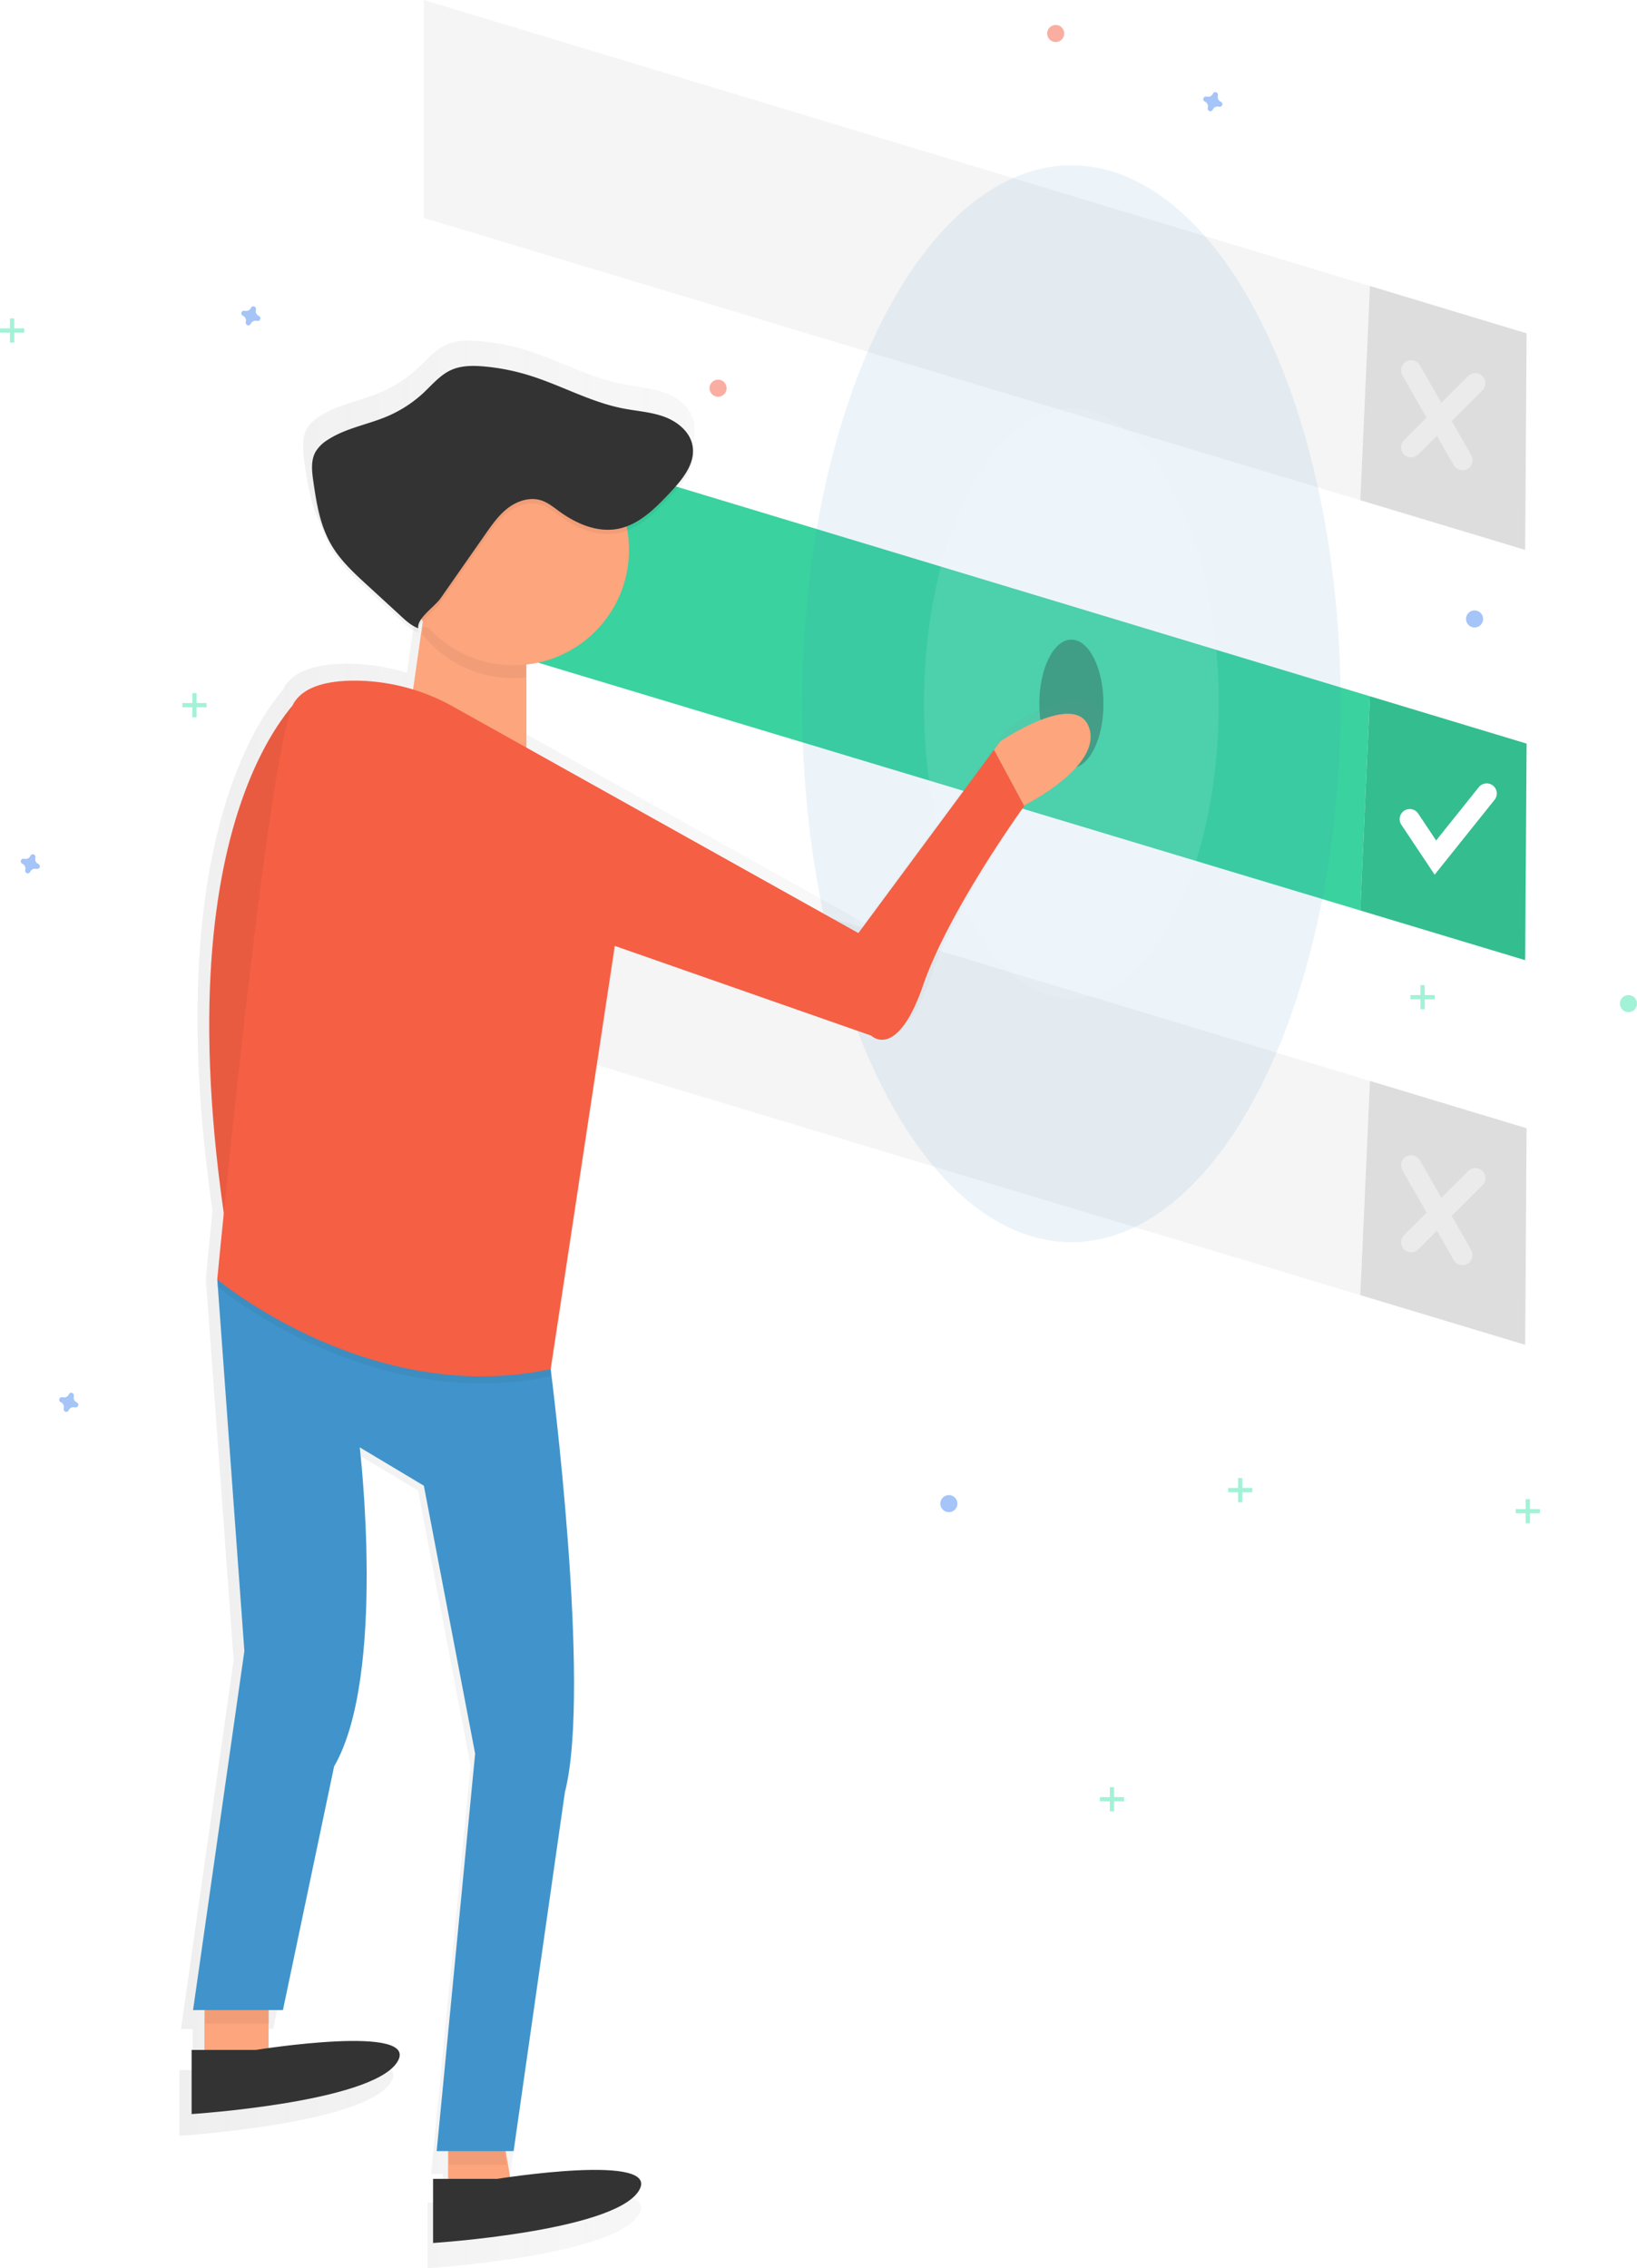 <svg id="6670c59b-7363-437f-8bc4-669e571fa4b5" data-name="Layer 1" xmlns="http://www.w3.org/2000/svg" xmlns:xlink="http://www.w3.org/1999/xlink" width="567" height="785.72" viewBox="0 0 567 785.72"><defs><linearGradient id="aaad421b-74ad-4e3c-867c-11df00873b04" x1="378.18" y1="511.24" x2="697.95" y2="511.24" gradientUnits="userSpaceOnUse"><stop offset="0" stop-color="gray" stop-opacity="0.25"/><stop offset="0.54" stop-color="gray" stop-opacity="0.12"/><stop offset="1" stop-color="gray" stop-opacity="0.1"/></linearGradient></defs><title>choose</title><polygon points="528.76 115.47 474.5 99.07 471.16 173.27 528.26 190.48 528.76 115.47" fill="#f5f5f5"/><polygon points="146.81 0 146.81 75.5 471.16 173.27 474.5 99.07 146.81 0" fill="#f5f5f5"/><polygon points="528.76 115.47 474.5 99.07 471.16 173.27 528.26 190.48 528.76 115.47" opacity="0.1"/><polygon points="528.76 257.59 474.5 241.19 471.16 315.39 528.26 332.6 528.76 257.59" fill="#3ad29f"/><polygon points="146.81 142.12 146.81 217.62 471.16 315.39 474.5 241.19 146.81 142.12" fill="#3ad29f"/><polygon points="528.76 257.59 474.5 241.19 471.16 315.39 528.26 332.6 528.76 257.59" opacity="0.1"/><polyline points="488.29 283.75 497.17 297.07 514.94 274.86" fill="none" stroke="#fff" stroke-linecap="round" stroke-miterlimit="10" stroke-width="7"/><g opacity="0.4"><line x1="488.78" y1="128.3" x2="506.55" y2="159.39" fill="none" stroke="#fff" stroke-linecap="round" stroke-miterlimit="10" stroke-width="7"/><line x1="510.99" y1="132.74" x2="488.78" y2="154.95" fill="none" stroke="#fff" stroke-linecap="round" stroke-miterlimit="10" stroke-width="7"/></g><polygon points="528.76 390.83 474.5 374.43 471.16 448.63 528.26 465.84 528.76 390.83" fill="#f5f5f5"/><polygon points="146.81 275.36 146.81 350.86 471.16 448.63 474.5 374.43 146.81 275.36" fill="#f5f5f5"/><polygon points="528.76 390.83 474.5 374.43 471.16 448.63 528.26 465.84 528.76 390.83" opacity="0.1"/><g opacity="0.4"><line x1="488.78" y1="403.66" x2="506.55" y2="434.75" fill="none" stroke="#fff" stroke-linecap="round" stroke-miterlimit="10" stroke-width="7"/><line x1="510.99" y1="408.1" x2="488.78" y2="430.31" fill="none" stroke="#fff" stroke-linecap="round" stroke-miterlimit="10" stroke-width="7"/></g><ellipse cx="371.09" cy="243.78" rx="11.1" ry="22.21" opacity="0.3"/><ellipse cx="371.09" cy="243.78" rx="93.27" ry="186.53" fill="#4094CB" opacity="0.1"/><ellipse cx="371.09" cy="243.78" rx="51.07" ry="102.15" fill="#fff" opacity="0.1"/><g opacity="0.5"><path d="M697.44,306.14c-4.56-13.68-31.67,4.81-31.67,4.81l-2.23,3-48.19,65.14-118.07-66V283.58a41,41,0,0,0,35.89-47.73c5.94-2.29,10.78-7.23,15.24-12,4.11-4.37,8.51-9.67,8.09-15.49a10.77,10.77,0,0,0-.16-2.78c-.94-4.91-5.38-8.49-10.08-10.2s-9.78-2-14.69-3c-11.7-2.29-22.27-8.4-33.68-11.86a76.62,76.62,0,0,0-15.91-3c-3.87-.32-7.9-.32-11.44,1.27-3.88,1.75-6.69,5.17-9.81,8.08a44.64,44.64,0,0,1-12.86,8.37c-7.07,3-15,4.23-21.37,8.47a12.61,12.61,0,0,0-4.31,4.32,11.74,11.74,0,0,0-1.15,6.14,30.79,30.79,0,0,0,.42,5.56c1.12,7.84,2.41,15.87,6.38,22.72,3.24,5.6,8.09,10.06,12.85,14.44l10.71,9.82c2.17,2,4.57,4.46,7.37,5.45-.18-1.3.56-2.67,1.66-4l-3.47,24.26A70.26,70.26,0,0,0,437,289.27c-9.12-.11-18.35,1.54-22.34,7.75a8.62,8.62,0,0,0-.61,1.18c-12.57,14.92-41.38,63.24-24.44,180.6-1.45,14.36-2.32,23.45-2.32,23.45l.1,1.44-.1,1.09.2.16,9.43,129.57-18.24,127.7h4.05V776.4h-4.56v22.8s63.34-4.05,73-18.24c8-11.77-31.82-7.15-45.61-5.23V767h.25v-4.81h4.81l18.24-86.65C447.61,643.13,438,562,438,562l22.8,13.68L479,671,465.34,812.38h4.05v9.88h-5.32v22.8s63.34-4.05,73-18.24c8-11.77-31.8-7.15-45.59-5.23l-1.53-9.21h2.79L511,684.68c9-34.6-3.27-136.12-4.89-149.12L528.69,386.2l-.32-.43.32-2.11L619.9,415.6s9.12,9.12,18.5-18c8.76-25.34,32.79-59.31,35.9-63.64l.33-.46S702,319.82,697.44,306.14Z" transform="translate(-316 -59.35)" fill="url(#aaad421b-74ad-4e3c-867c-11df00873b04)"/></g><polygon points="70.81 691.85 70.81 714.05 93.02 714.05 93.02 682.97 70.81 691.85" fill="#fda57d"/><polygon points="155.2 736.26 155.2 762.91 177.4 758.47 172.96 731.82 155.2 736.26" fill="#fda57d"/><path d="M422.59,298.43s-53,39.72-26.89,195.17Z" transform="translate(-316 -59.35)" fill="#f55f44"/><path d="M422.59,298.43s-53,39.72-26.89,195.17Z" transform="translate(-316 -59.35)" opacity="0.05"/><polygon points="175.43 749.83 173.21 736.51 155.44 740.95 155.44 749.83 175.43 749.83" opacity="0.05"/><polygon points="71.06 700.98 93.27 700.98 93.27 687.65 71.06 696.54 71.06 700.98" opacity="0.05"/><polygon points="146.81 212.69 142.37 243.78 182.34 265.98 182.34 221.57 146.81 212.69" fill="#fda57d"/><path d="M382.87,755.64l17.77-124.36-9.38-128.8,115.47,31.09S521,644.11,511.66,680.13L493.9,804.49H467.25l13.32-137.68L462.81,574,440.6,560.71s9.38,79-8.88,110.54L414,755.64Z" transform="translate(-316 -59.35)" fill="#4094CB"/><path d="M693.26,311.51c-4.44-13.32-30.84,4.69-30.84,4.69l-2.17,2.94,10.48,19.47.33-.45S697.7,324.83,693.26,311.51Z" transform="translate(-316 -59.35)" fill="#fda57d"/><path d="M462.31,300.65s-35.53-9.38-44.41,4.44S391.25,505,391.25,505s52.8,44.41,115.47,31.09l22.21-146.56Z" transform="translate(-316 -59.35)" opacity="0.05"/><path d="M613.32,382.57,472.94,304.13a70.08,70.08,0,0,0-33.29-9c-8.88-.11-17.87,1.5-21.75,7.54-8.88,13.82-26.65,199.86-26.65,199.86s52.8,44.41,115.47,31.09L528.93,387l88.83,31.09s8.88,8.88,18-17.52c8.53-24.68,31.93-57.75,35-62l-10.48-19.47Z" transform="translate(-316 -59.35)" fill="#f55f44"/><path d="M462.21,278.93a39.89,39.89,0,0,0,31.44,15.3,40.37,40.37,0,0,0,4.44-.25v-8.63l-35.53-8.88Z" transform="translate(-316 -59.35)" opacity="0.05"/><circle cx="177.9" cy="190.48" r="39.97" fill="#fda57d"/><path d="M382.37,769.45v22.21s61.68-3.95,71.06-17.77-48.85-4.44-48.85-4.44Z" transform="translate(-316 -59.35)" fill="#333"/><path d="M466,814.11v22.21s61.68-3.95,71.06-17.77-48.85-4.44-48.85-4.44Z" transform="translate(-316 -59.35)" fill="#333"/><path d="M468.55,268.15l15.62-22.35c2.31-3.31,4.68-6.68,7.92-9.1s7.54-3.77,11.38-2.53c2.32.75,4.25,2.35,6.22,3.78,5.83,4.24,13,7.39,20.13,6.11,7.43-1.34,13.14-7.14,18.31-12.64,4.29-4.56,8.9-10.16,7.72-16.31-.92-4.78-5.24-8.26-9.82-9.93s-9.52-1.94-14.3-2.88c-11.39-2.23-21.69-8.18-32.8-11.55a74.61,74.61,0,0,0-15.5-3c-3.77-.31-7.7-.31-11.14,1.24-3.78,1.7-6.52,5-9.55,7.87A43.47,43.47,0,0,1,450.22,205c-6.88,2.94-14.57,4.12-20.81,8.25a12.28,12.28,0,0,0-4.19,4.21c-1.6,3-1.19,6.58-.71,9.92,1.09,7.63,2.34,15.45,6.21,22.12,3.16,5.45,7.87,9.8,12.52,14.06l10.43,9.57c2.11,1.94,4.45,4.34,7.18,5.31C460.36,275,466.58,271,468.55,268.15Z" transform="translate(-316 -59.35)" opacity="0.05"/><path d="M468.55,266.67l15.62-22.35c2.31-3.31,4.68-6.68,7.92-9.1s7.54-3.77,11.38-2.53c2.32.75,4.25,2.35,6.22,3.78,5.83,4.24,13,7.39,20.13,6.11,7.43-1.34,13.14-7.14,18.31-12.64,4.29-4.56,8.9-10.16,7.72-16.31-.92-4.78-5.24-8.26-9.82-9.93s-9.52-1.94-14.3-2.88c-11.39-2.23-21.69-8.18-32.8-11.55a74.61,74.61,0,0,0-15.5-3c-3.77-.31-7.7-.31-11.14,1.24-3.78,1.7-6.52,5-9.55,7.87a43.47,43.47,0,0,1-12.52,8.15c-6.88,2.94-14.57,4.12-20.81,8.25a12.28,12.28,0,0,0-4.19,4.21c-1.6,3-1.19,6.58-.71,9.92,1.09,7.63,2.34,15.45,6.21,22.12,3.16,5.45,7.87,9.8,12.52,14.06l10.43,9.57c2.11,1.94,4.45,4.34,7.18,5.31C460.36,273.53,466.58,269.48,468.55,266.67Z" transform="translate(-316 -59.35)" fill="#333"/><g opacity="0.5"><rect x="3.45" y="110.29" width="1.48" height="8.39" fill="#47e6b1"/><rect x="319.45" y="169.64" width="1.48" height="8.39" transform="translate(178.03 -205.71) rotate(90)" fill="#47e6b1"/></g><g opacity="0.5"><rect x="528.45" y="519.29" width="1.48" height="8.39" fill="#47e6b1"/><rect x="844.45" y="578.64" width="1.48" height="8.39" transform="translate(1112.03 -321.71) rotate(90)" fill="#47e6b1"/></g><g opacity="0.5"><rect x="491.99" y="341.24" width="1.48" height="8.39" fill="#47e6b1"/><rect x="807.99" y="400.58" width="1.48" height="8.39" transform="translate(897.51 -463.3) rotate(90)" fill="#47e6b1"/></g><g opacity="0.5"><rect x="428.83" y="511.98" width="1.48" height="8.39" fill="#47e6b1"/><rect x="744.83" y="571.32" width="1.48" height="8.39" transform="translate(1005.09 -229.4) rotate(90)" fill="#47e6b1"/></g><g opacity="0.5"><rect x="384.42" y="619.06" width="1.48" height="8.39" fill="#47e6b1"/><rect x="700.42" y="678.41" width="1.48" height="8.39" transform="translate(1067.76 -77.9) rotate(90)" fill="#47e6b1"/></g><g opacity="0.5"><rect x="66.62" y="240.07" width="1.48" height="8.39" fill="#47e6b1"/><rect x="382.62" y="299.42" width="1.48" height="8.39" transform="translate(370.97 -139.09) rotate(90)" fill="#47e6b1"/></g><path d="M405.66,168.8a1.81,1.81,0,0,1-1-2.19.87.87,0,0,0,0-.2h0a.91.91,0,0,0-1.63-.6h0a.87.87,0,0,0-.1.18,1.81,1.81,0,0,1-2.19,1l-.2,0h0a.91.91,0,0,0-.6,1.63h0a.87.87,0,0,0,.18.1,1.81,1.81,0,0,1,1,2.19.87.87,0,0,0,0,.2h0a.91.91,0,0,0,1.63.6h0a.87.87,0,0,0,.1-.18,1.81,1.81,0,0,1,2.19-1l.2,0h0a.91.91,0,0,0,.6-1.63h0A.87.87,0,0,0,405.66,168.8Z" transform="translate(-316 -59.35)" fill="#4d8af0" opacity="0.5"/><path d="M738.85,94.61a1.81,1.81,0,0,1-1-2.19.87.87,0,0,0,0-.2h0a.91.91,0,0,0-1.63-.6h0a.87.87,0,0,0-.1.18,1.81,1.81,0,0,1-2.19,1l-.2,0h0a.91.91,0,0,0-.6,1.63h0a.87.87,0,0,0,.18.1,1.81,1.81,0,0,1,1,2.19.87.87,0,0,0,0,.2h0a.91.91,0,0,0,1.63.6h0a.87.87,0,0,0,.1-.18,1.81,1.81,0,0,1,2.19-1l.2,0h0a.91.91,0,0,0,.6-1.63h0A.87.87,0,0,0,738.85,94.61Z" transform="translate(-316 -59.35)" fill="#4d8af0" opacity="0.5"/><path d="M329.27,358.62a1.81,1.81,0,0,1-1-2.19.87.87,0,0,0,0-.2h0a.91.91,0,0,0-1.63-.6h0a.87.87,0,0,0-.1.18,1.81,1.81,0,0,1-2.19,1l-.2,0h0a.91.91,0,0,0-.6,1.63h0a.87.87,0,0,0,.18.1,1.81,1.81,0,0,1,1,2.19.87.87,0,0,0,0,.2h0a.91.91,0,0,0,1.63.6h0a.87.87,0,0,0,.1-.18,1.81,1.81,0,0,1,2.19-1l.2,0h0a.91.91,0,0,0,.6-1.63h0A.87.87,0,0,0,329.27,358.62Z" transform="translate(-316 -59.35)" fill="#4d8af0" opacity="0.5"/><path d="M342.59,545.15a1.81,1.81,0,0,1-1-2.19.87.87,0,0,0,0-.2h0a.91.91,0,0,0-1.63-.6h0a.87.87,0,0,0-.1.18,1.81,1.81,0,0,1-2.19,1l-.2,0h0a.91.91,0,0,0-.6,1.63h0a.87.87,0,0,0,.18.1,1.81,1.81,0,0,1,1,2.19.87.87,0,0,0,0,.2h0a.91.91,0,0,0,1.63.6h0a.87.87,0,0,0,.1-.18,1.81,1.81,0,0,1,2.19-1l.2,0h0a.91.91,0,0,0,.6-1.63h0A.87.87,0,0,0,342.59,545.15Z" transform="translate(-316 -59.35)" fill="#4d8af0" opacity="0.5"/><circle cx="248.71" cy="134.47" r="2.96" fill="#f55f44" opacity="0.5"/><circle cx="328.65" cy="520.86" r="2.96" fill="#4d8af0" opacity="0.5"/><circle cx="510.74" cy="214.41" r="2.96" fill="#4d8af0" opacity="0.5"/><circle cx="564.04" cy="347.65" r="2.96" fill="#47e6b1" opacity="0.5"/><circle cx="365.66" cy="11.6" r="2.96" fill="#f55f44" opacity="0.5"/></svg>